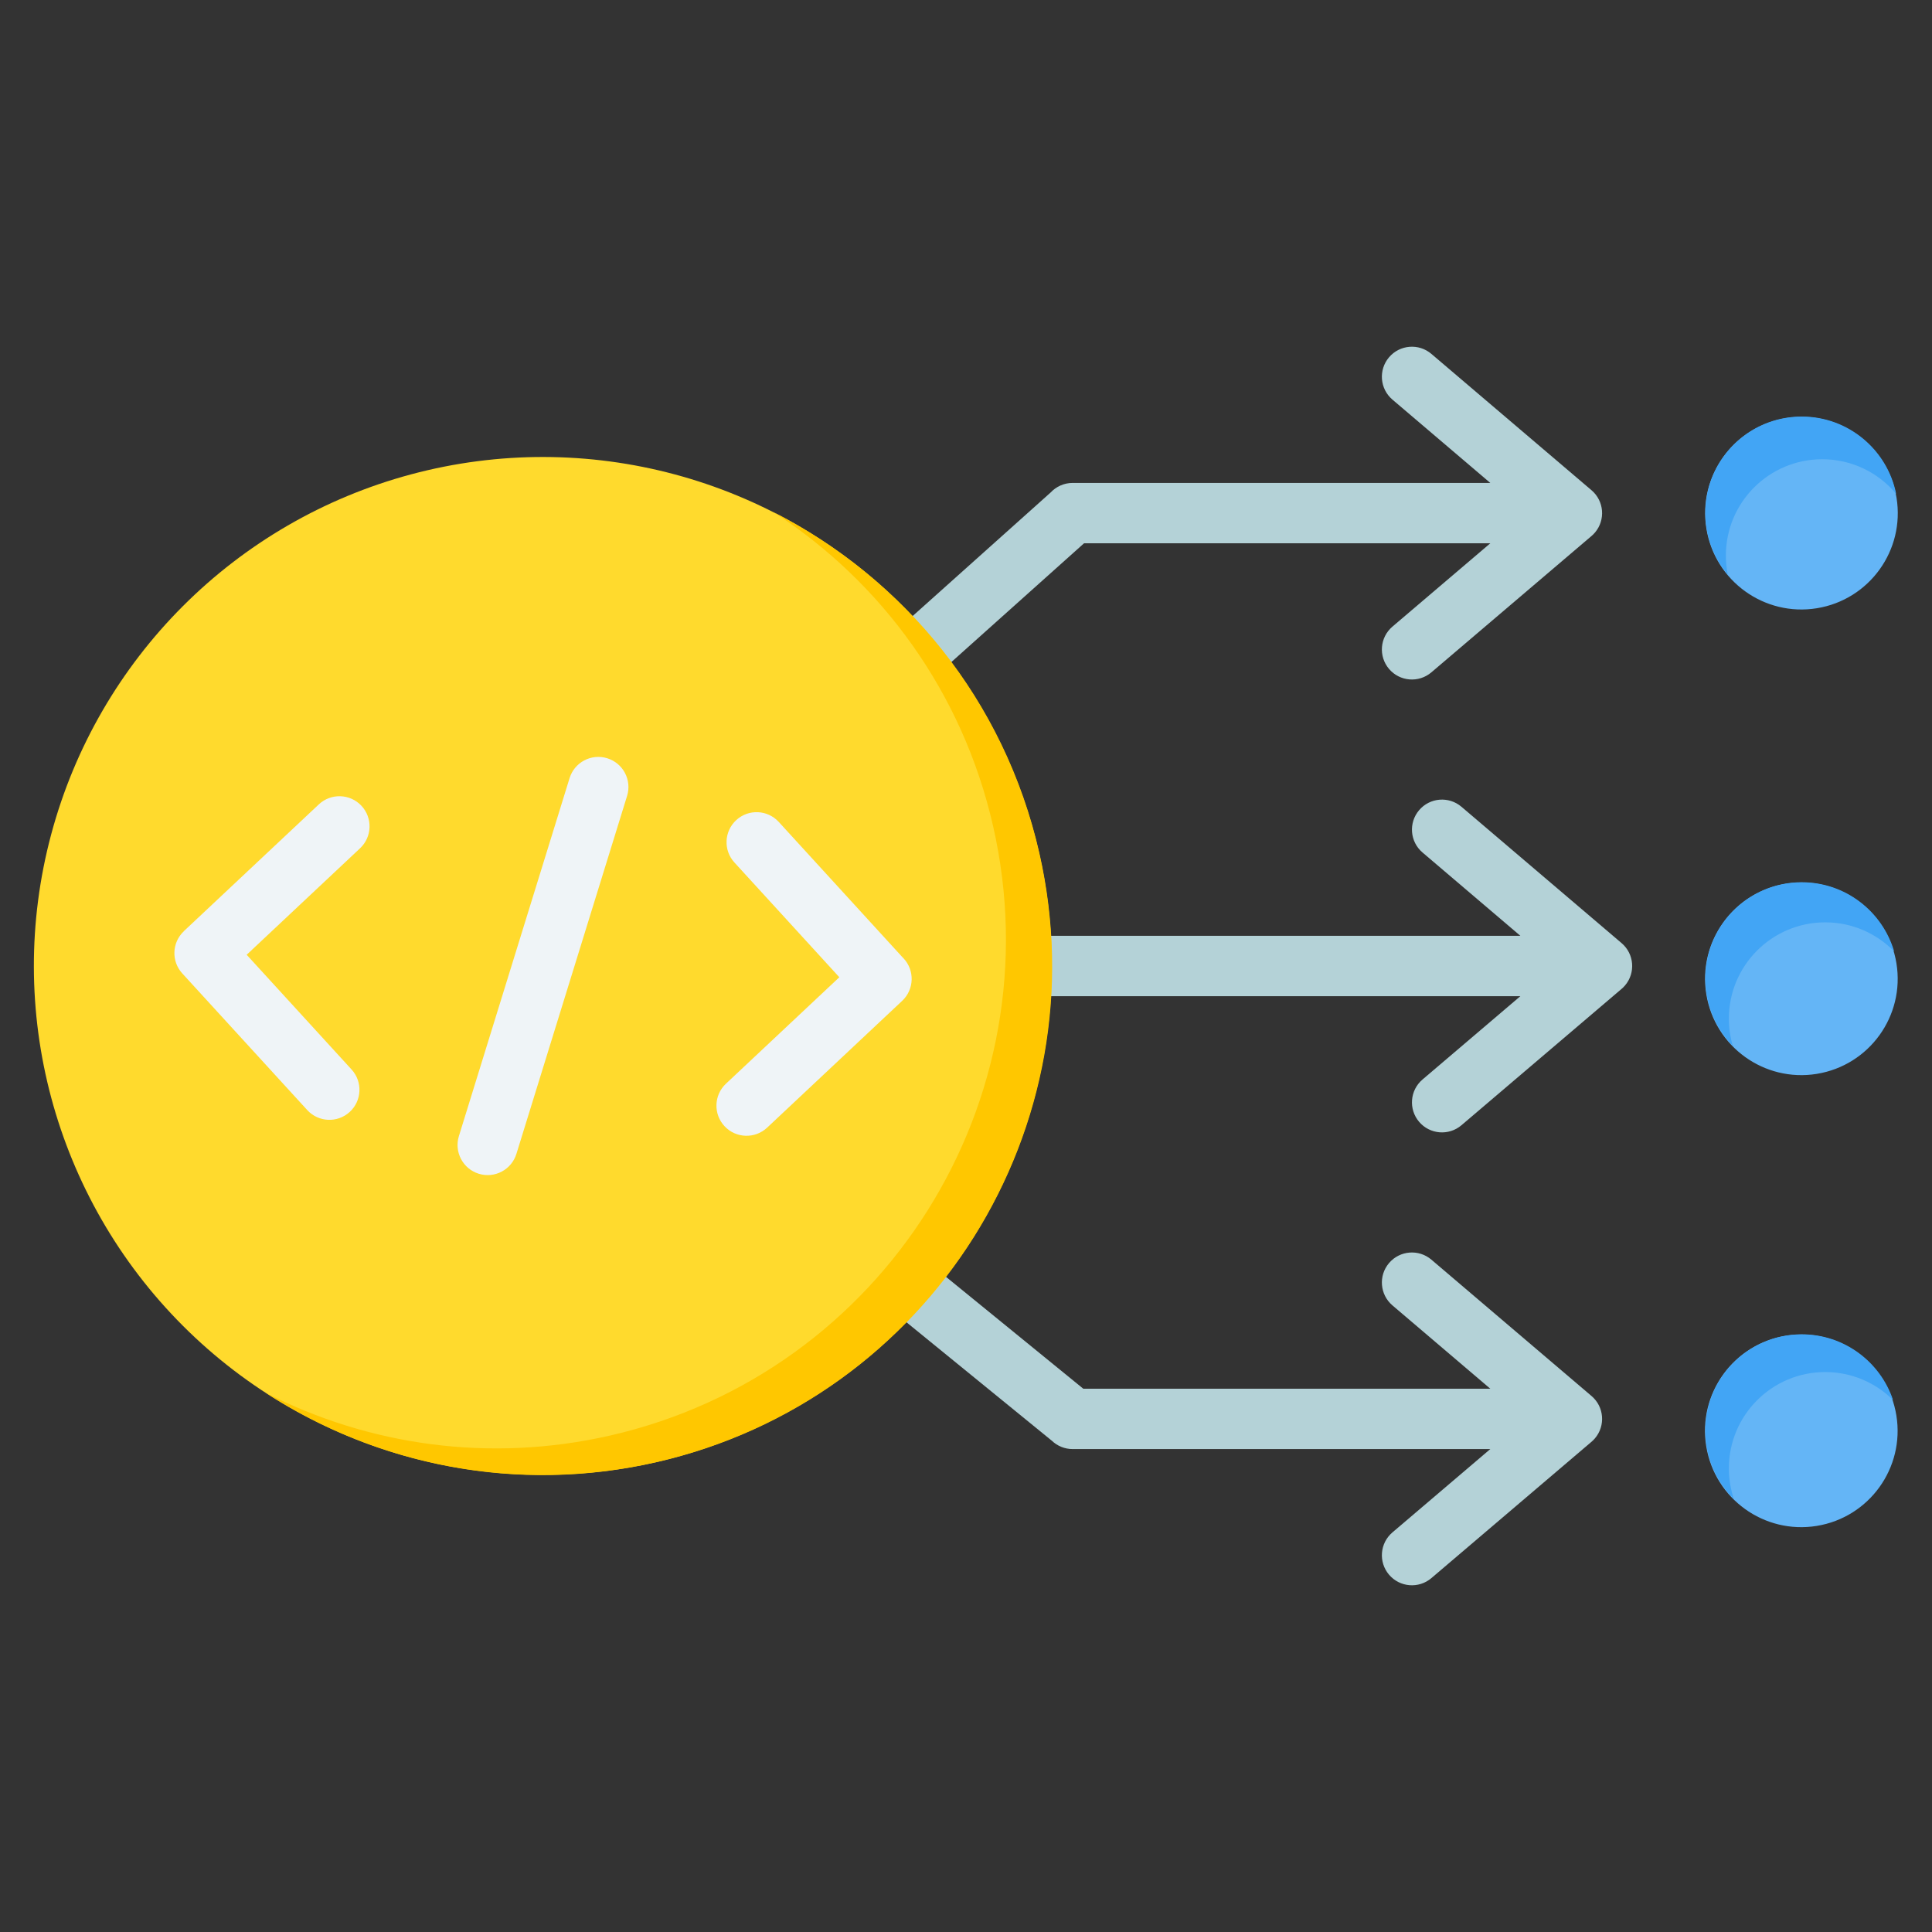 <svg id="Layer_1" enable-background="new 0 0 512 512" viewBox="0 0 512 512" xmlns="http://www.w3.org/2000/svg"><rect x="0" y="0" width="512" height="512" fill="#333333" stroke="none"/><g clip-rule="evenodd" fill-rule="evenodd"><path d="m376.986 225.925c-3.348-2.848-3.754-7.871-.906-11.219s7.871-3.754 11.219-.906l42.443 36.138c3.348 2.848 3.754 7.871.906 11.219-.312.367-.651.699-1.011.996l-42.338 36.047c-3.348 2.848-8.371 2.442-11.219-.906s-2.442-8.371.906-11.219l25.927-22.075h-154.213c-4.418 0-8-3.582-8-8s3.582-8 8-8h154.213zm-7.973 120.02 25.927 22.075h-107.864l-130.907-106.677 131.108-117.363h107.663l-25.926 22.075c-3.348 2.848-3.754 7.871-.906 11.219s7.871 3.754 11.219.906l42.337-36.048c.36-.296.699-.628 1.011-.995 2.848-3.348 2.442-8.371-.906-11.219l-42.443-36.138c-3.348-2.848-8.371-2.442-11.219.906s-2.442 8.371.906 11.219l25.927 22.075h-110.672c-2.308 0-4.388.978-5.848 2.542l-139.551 124.921c-.416.339-.805.725-1.157 1.158-2.779 3.417-2.261 8.44 1.156 11.219l139.873 113.983c1.436 1.373 3.383 2.216 5.527 2.216h110.672l-25.926 22.075c-3.348 2.848-3.754 7.871-.906 11.219s7.871 3.754 11.219.906l42.337-36.048c.36-.296.699-.628 1.011-.996 2.848-3.348 2.442-8.371-.906-11.219l-42.443-36.138c-3.348-2.848-8.371-2.442-11.219.906-2.848 3.35-2.442 8.373.906 11.221z" fill="#b4d2d7"/><g><ellipse cx="477.473" cy="259.33" fill="#64b5f6" rx="25.527" ry="25.527" transform="matrix(.987 -.16 .16 .987 -35.375 79.831)"/><path d="m477.473 233.802c11.6 0 21.392 7.739 24.498 18.335-4.636-4.753-11.11-7.705-18.274-7.705-14.098 0-25.527 11.429-25.527 25.527 0 2.498.36 4.911 1.029 7.192-4.487-4.6-7.253-10.888-7.253-17.822 0-14.098 11.429-25.527 25.527-25.527z" fill="#42a5f5"/><ellipse cx="477.473" cy="135.92" fill="#64b5f6" rx="25.527" ry="25.527" transform="matrix(.987 -.16 .16 .987 -15.607 78.238)"/><path d="m477.473 110.393c12.37 0 22.685 8.8 25.027 20.481-4.683-5.604-11.723-9.17-19.597-9.17-14.098 0-25.527 11.429-25.527 25.527 0 1.727.173 3.415.5 5.046-3.702-4.43-5.93-10.133-5.93-16.357 0-14.098 11.429-25.527 25.527-25.527z" fill="#42a5f5"/><ellipse cx="477.473" cy="379.135" fill="#64b5f6" rx="25.527" ry="25.527" transform="matrix(.987 -.16 .16 .987 -54.565 81.378)"/><path d="m477.473 353.608c11.262 0 20.819 7.293 24.21 17.413-4.614-4.582-10.969-7.413-17.985-7.413-14.098 0-25.527 11.429-25.527 25.527 0 2.837.464 5.565 1.318 8.114-4.657-4.625-7.542-11.032-7.542-18.114-.001-14.098 11.428-25.527 25.526-25.527z" fill="#42a5f5"/></g><g><ellipse cx="143.9" cy="256" fill="#ffda2d" rx="134.898" ry="134.898" transform="matrix(.707 -.707 .707 .707 -138.872 176.733)"/><path d="m275.441 226.058c16.531 72.645-28.957 144.936-101.602 161.468-36.983 8.416-73.869.75-103.359-18.382 27.139 13.829 59.089 18.598 91.111 11.311 72.645-16.532 118.133-88.823 101.602-161.468-8.116-35.662-29.674-64.772-58.11-83.22 34.43 17.543 61.114 49.668 70.358 90.291z" fill="#ffc700"/><path d="m93.173 283.431c2.968 3.245 2.744 8.282-.5 11.25-3.245 2.968-8.282 2.745-11.25-.5l-33.119-36.219c-2.944-3.217-2.748-8.196.419-11.174l-.012-.013 35.775-33.599c3.21-3.02 8.261-2.866 11.281.344s2.866 8.261-.344 11.281l-30.053 28.224zm57.767-77.209c1.294-4.211 5.758-6.576 9.969-5.281 4.211 1.294 6.576 5.758 5.281 9.969l-29.331 94.868c-1.294 4.211-5.758 6.576-9.969 5.281-4.211-1.294-6.576-5.758-5.281-9.969zm52.373 92.603c-3.21 3.02-8.261 2.866-11.281-.344s-2.866-8.261.344-11.281l30.054-28.223-27.801-30.408c-2.968-3.244-2.744-8.282.5-11.25 3.245-2.969 8.282-2.745 11.25.5l32.759 35.83c.1.096.198.195.295.298 3.02 3.21 2.866 8.261-.344 11.281z" fill="#eff4f7"/></g></g></svg>